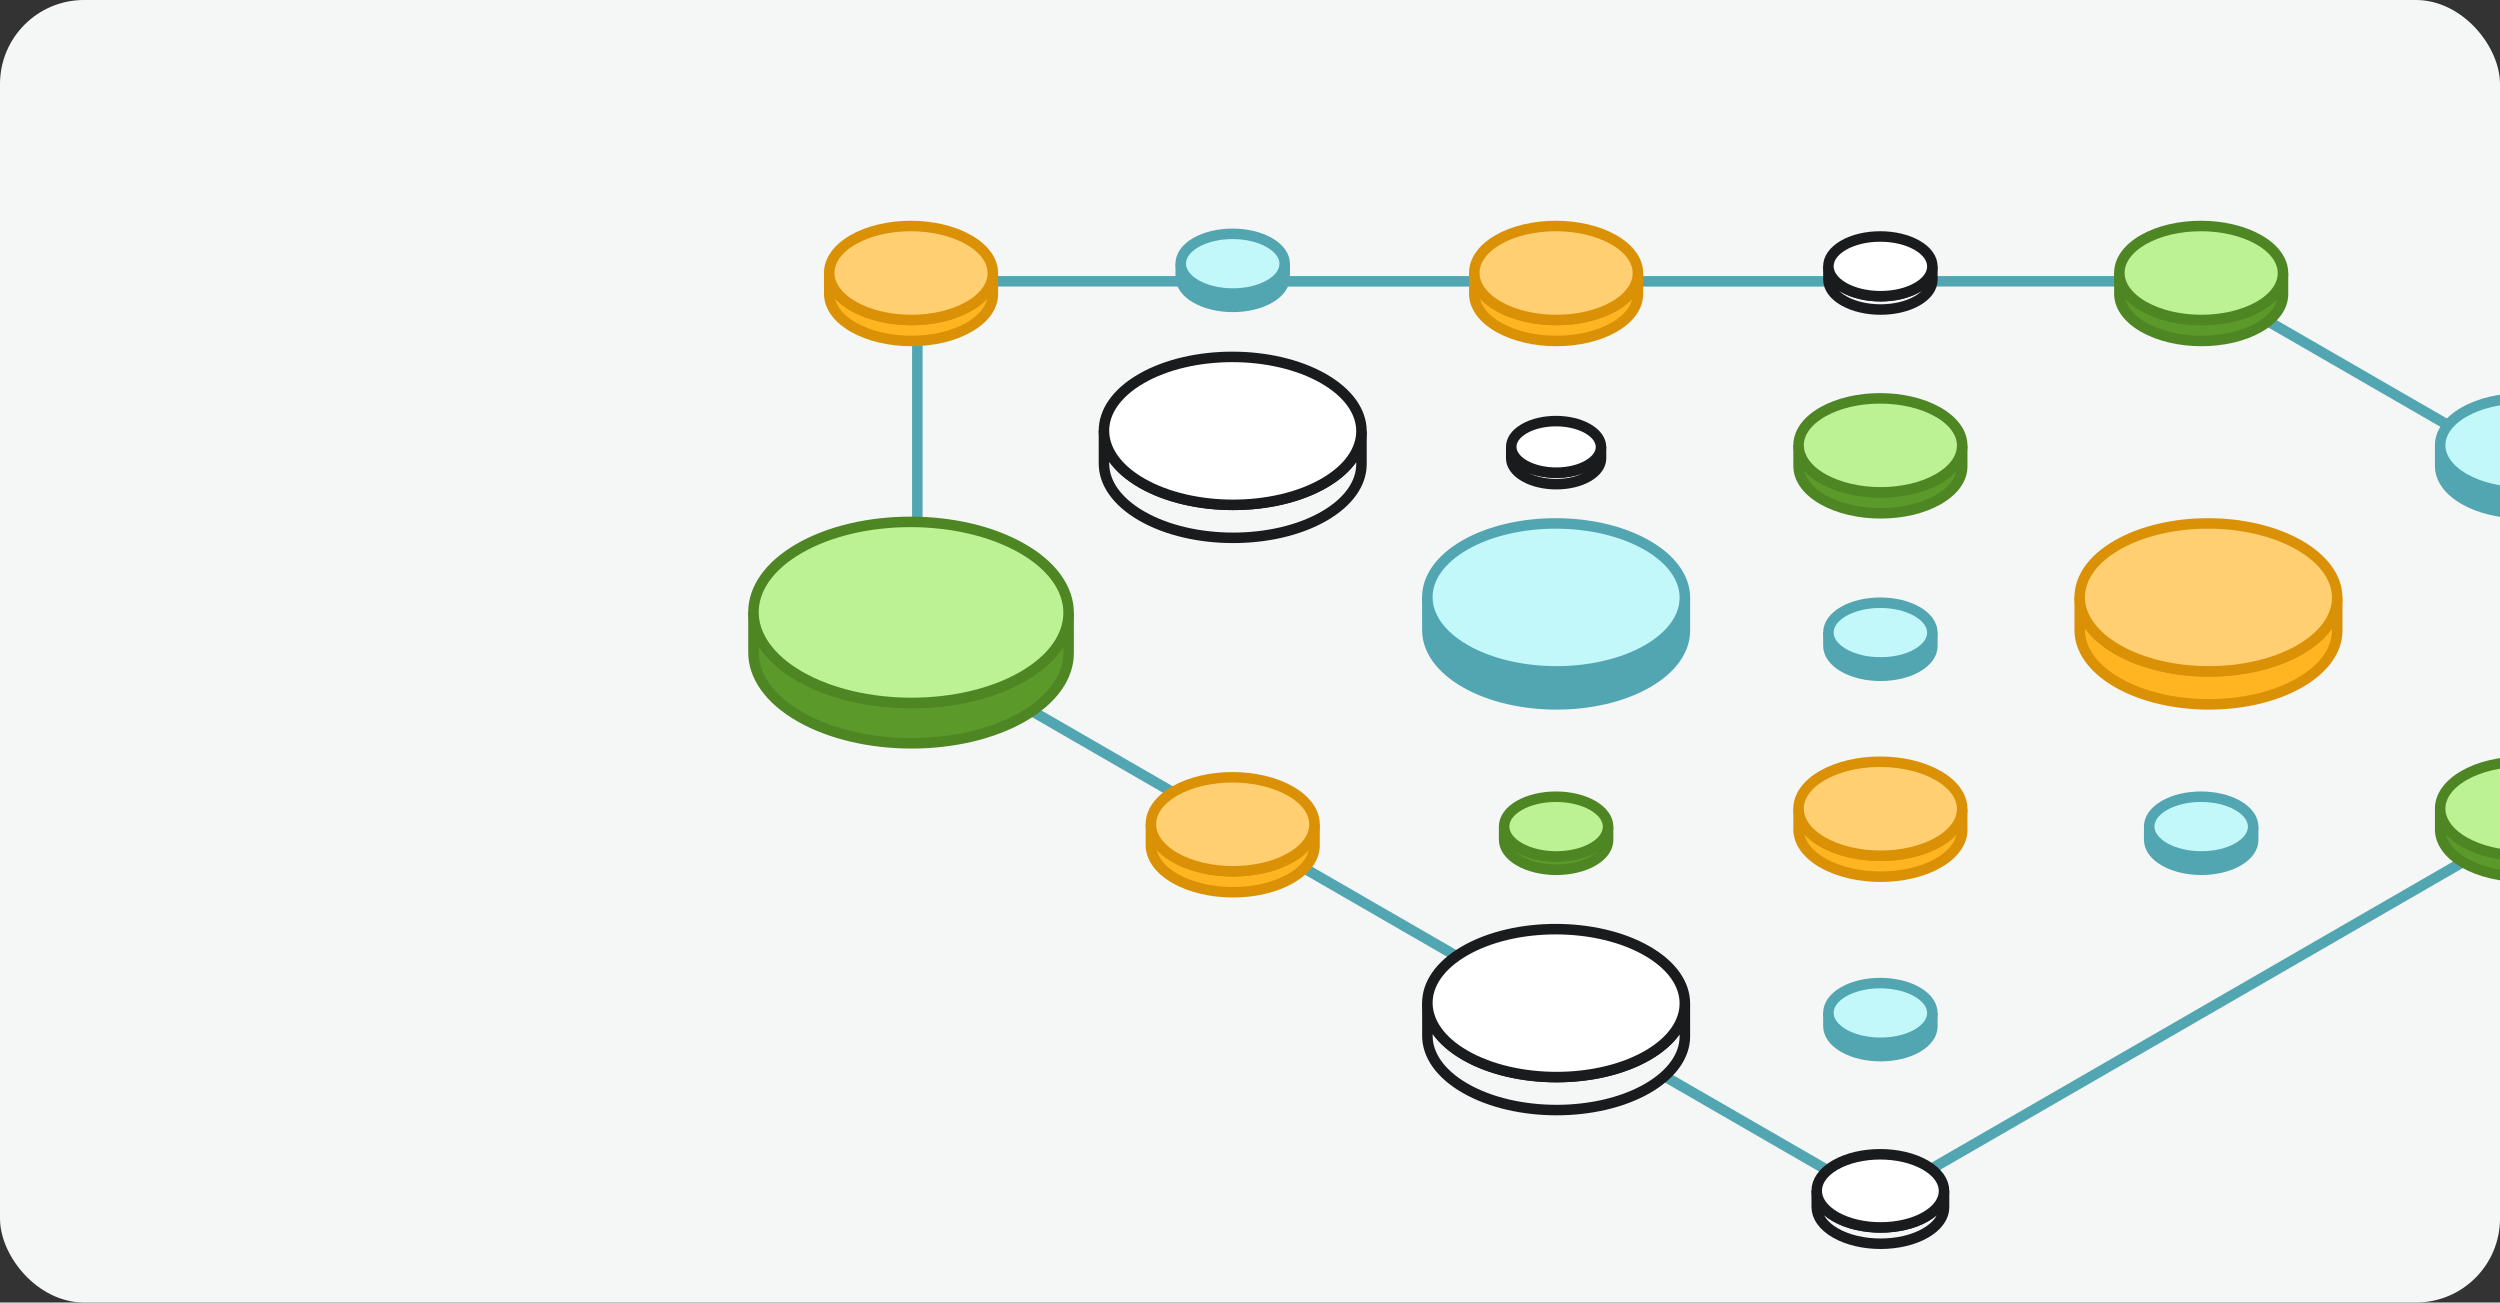 <?xml version="1.0" encoding="UTF-8"?> <svg xmlns="http://www.w3.org/2000/svg" width="238" height="124" viewBox="0 0 238 124" fill="none"><rect x="0" y="0" width="238" height="124" fill="#333333" stroke="none"/><g clip-path="url(#clip0_4038_1368)"><rect width="238" height="124" rx="8" fill="#F5F6F6"></rect><path d="M117.486 26.781L148.142 26.785L178.799 26.781H209.329L239.619 44.267V79.085L209.205 96.643L178.799 114.197L148.392 96.643L117.736 78.946L87.33 61.391V26.781H117.486Z" stroke="#51A6B1"></path><path d="M222.503 56.908L222.504 60.048C222.499 61.839 221.313 63.627 218.942 64.993C214.169 67.744 206.41 67.743 201.608 64.993C199.191 63.609 197.984 61.793 197.989 59.979L197.988 56.839C197.983 58.653 199.19 60.469 201.606 61.853C206.409 64.603 214.169 64.603 218.941 61.853C221.311 60.487 222.494 58.699 222.503 56.908Z" fill="#FFB422" stroke="#DA9105"></path><path d="M218.884 51.894C223.687 54.644 223.712 59.103 218.94 61.853C214.169 64.603 206.409 64.603 201.606 61.853C196.803 59.103 196.778 54.645 201.55 51.894C206.321 49.143 214.082 49.144 218.884 51.894Z" fill="#FFCF72" stroke="#DA9105"></path><path d="M160.4 56.908L160.401 60.048C160.396 61.839 159.21 63.627 156.839 64.993C152.066 67.744 144.307 67.743 139.505 64.993C137.088 63.609 135.881 61.793 135.886 59.979L135.885 56.839C135.88 58.653 137.087 60.469 139.503 61.853C144.306 64.603 152.066 64.603 156.838 61.853C159.208 60.487 160.391 58.699 160.4 56.908Z" fill="#51A6B1" stroke="#51A6B1"></path><path d="M156.781 51.894C161.584 54.644 161.609 59.103 156.837 61.853C152.066 64.603 144.306 64.603 139.503 61.853C134.7 59.103 134.675 54.645 139.447 51.894C144.218 49.143 151.979 49.144 156.781 51.894Z" fill="#C3F8FB" stroke="#51A6B1"></path><path d="M129.612 41.054L129.612 44.195C129.608 45.986 128.421 47.773 126.051 49.139C121.277 51.89 113.519 51.889 108.717 49.139C106.3 47.755 105.093 45.939 105.098 44.125L105.097 40.985C105.092 42.799 106.298 44.616 108.715 46C113.518 48.75 121.278 48.75 126.049 46C128.42 44.633 129.603 42.845 129.612 41.054Z" fill="#F5F6F6" stroke="#1A1B1D"></path><path d="M125.993 36.04C130.796 38.79 130.821 43.25 126.049 46C121.278 48.75 113.517 48.75 108.715 46C103.912 43.25 103.887 38.791 108.659 36.04C113.43 33.289 121.19 33.29 125.993 36.04Z" fill="white" stroke="#1A1B1D"></path><path d="M152.416 42.556L152.416 43.651C152.415 44.275 152.001 44.898 151.175 45.375C149.511 46.334 146.806 46.333 145.132 45.375C144.289 44.892 143.868 44.259 143.87 43.627L143.87 42.532C143.868 43.165 144.289 43.798 145.131 44.28C146.805 45.239 149.511 45.239 151.174 44.28C152 43.804 152.413 43.181 152.416 42.556Z" fill="#F5F6F6" stroke="#1A1B1D"></path><path d="M151.154 40.809C152.829 41.767 152.837 43.322 151.174 44.28C149.511 45.239 146.805 45.239 145.131 44.28C143.457 43.322 143.448 41.767 145.112 40.809C146.775 39.849 149.48 39.85 151.154 40.809Z" fill="white" stroke="#1A1B1D"></path><path d="M101.731 58.344L101.732 62.187C101.727 64.379 100.275 66.566 97.374 68.238C91.532 71.605 82.037 71.604 76.16 68.238C73.203 66.544 71.725 64.322 71.732 62.102L71.731 58.259C71.724 60.479 73.201 62.702 76.158 64.396C82.035 67.761 91.533 67.761 97.372 64.396C100.273 62.724 101.721 60.535 101.731 58.344Z" fill="#5B992B" stroke="#4D8622"></path><path d="M97.303 52.208C103.18 55.573 103.211 61.03 97.372 64.396C91.533 67.761 82.035 67.761 76.158 64.396C70.281 61.03 70.25 55.574 76.089 52.208C81.928 48.841 91.426 48.842 97.303 52.208Z" fill="#BCF194" stroke="#4D8622"></path><path d="M186.802 77.015L186.802 79.011C186.799 80.148 186.045 81.284 184.539 82.152C181.506 83.9 176.576 83.9 173.525 82.152C171.989 81.273 171.222 80.119 171.226 78.966L171.225 76.971C171.222 78.124 171.988 79.278 173.524 80.157C176.575 81.905 181.507 81.905 184.538 80.157C186.044 79.289 186.796 78.153 186.802 77.015Z" fill="#FFB422" stroke="#DA9105"></path><path d="M184.502 73.829C187.554 75.577 187.57 78.41 184.538 80.157C181.506 81.905 176.575 81.905 173.524 80.157C170.472 78.41 170.456 75.577 173.488 73.829C176.52 72.081 181.451 72.082 184.502 73.829Z" fill="#FFCF72" stroke="#DA9105"></path><path d="M247.881 77.015L247.882 79.011C247.879 80.148 247.125 81.284 245.619 82.152C242.586 83.9 237.656 83.9 234.604 82.152C233.069 81.273 232.302 80.119 232.305 78.966L232.305 76.971C232.301 78.124 233.068 79.278 234.603 80.157C237.655 81.905 242.586 81.905 245.618 80.157C247.124 79.289 247.876 78.153 247.881 77.015Z" fill="#5B992B" stroke="#4D8622"></path><path d="M245.582 73.829C248.633 75.577 248.649 78.41 245.618 80.157C242.586 81.905 237.655 81.905 234.603 80.157C231.552 78.41 231.536 75.577 234.568 73.829C237.599 72.081 242.53 72.082 245.582 73.829Z" fill="#BCF194" stroke="#4D8622"></path><path d="M186.802 42.42L186.802 44.415C186.799 45.553 186.045 46.689 184.539 47.557C181.506 49.305 176.576 49.304 173.525 47.557C171.989 46.678 171.222 45.524 171.226 44.371L171.225 42.376C171.222 43.529 171.988 44.683 173.524 45.562C176.575 47.309 181.507 47.309 184.538 45.562C186.044 44.694 186.796 43.558 186.802 42.42Z" fill="#5B992B" stroke="#4D8622"></path><path d="M184.502 39.234C187.554 40.981 187.57 43.815 184.538 45.562C181.506 47.31 176.575 47.31 173.524 45.562C170.472 43.815 170.456 40.982 173.488 39.234C176.52 37.486 181.451 37.487 184.502 39.234Z" fill="#BCF194" stroke="#4D8622"></path><path d="M247.881 42.42L247.882 44.415C247.879 45.553 247.125 46.689 245.619 47.557C242.586 49.305 237.656 49.304 234.604 47.557C233.069 46.678 232.302 45.524 232.305 44.371L232.305 42.376C232.301 43.529 233.068 44.683 234.603 45.562C237.655 47.309 242.586 47.309 245.618 45.562C247.124 44.694 247.876 43.558 247.881 42.42Z" fill="#51A6B1" stroke="#51A6B1"></path><path d="M245.582 39.234C248.633 40.981 248.649 43.815 245.618 45.562C242.586 47.31 237.655 47.31 234.603 45.562C231.552 43.815 231.536 40.982 234.568 39.234C237.599 37.486 242.53 37.487 245.582 39.234Z" fill="#C3F8FB" stroke="#51A6B1"></path><path d="M217.341 26.012L217.342 28.008C217.339 29.145 216.585 30.281 215.079 31.149C212.046 32.897 207.116 32.897 204.064 31.149C202.529 30.27 201.762 29.116 201.765 27.963L201.765 25.968C201.761 27.121 202.528 28.275 204.063 29.154C207.115 30.902 212.046 30.902 215.078 29.154C216.584 28.286 217.336 27.15 217.341 26.012Z" fill="#5B992B" stroke="#4D8622"></path><path d="M215.042 22.826C218.093 24.574 218.109 27.407 215.078 29.154C212.046 30.902 207.115 30.902 204.063 29.154C201.012 27.407 200.996 24.574 204.028 22.826C207.059 21.078 211.99 21.079 215.042 22.826Z" fill="#BCF194" stroke="#4D8622"></path><path d="M155.93 26.012L155.931 28.008C155.928 29.145 155.174 30.281 153.668 31.149C150.635 32.897 145.705 32.897 142.654 31.149C141.118 30.27 140.351 29.116 140.354 27.963L140.354 25.968C140.35 27.121 141.117 28.275 142.653 29.154C145.704 30.902 150.635 30.902 153.667 29.154C155.173 28.286 155.925 27.15 155.93 26.012Z" fill="#FFB422" stroke="#DA9105"></path><path d="M153.631 22.826C156.683 24.574 156.698 27.407 153.667 29.154C150.635 30.902 145.704 30.902 142.652 29.154C139.601 27.407 139.585 24.574 142.617 22.826C145.648 21.078 150.579 21.079 153.631 22.826Z" fill="#FFCF72" stroke="#DA9105"></path><path d="M94.519 26.012L94.52 28.008C94.517 29.145 93.763 30.281 92.257 31.149C89.224 32.897 84.294 32.897 81.243 31.149C79.707 30.27 78.94 29.116 78.943 27.963L78.943 25.968C78.939 27.121 79.706 28.275 81.242 29.154C84.293 30.902 89.224 30.902 92.256 29.154C93.762 28.286 94.514 27.15 94.519 26.012Z" fill="#FFB422" stroke="#DA9105"></path><path d="M92.22 22.826C95.272 24.574 95.287 27.407 92.256 29.154C89.224 30.902 84.293 30.902 81.242 29.154C78.19 27.407 78.174 24.574 81.206 22.826C84.237 21.078 89.168 21.079 92.22 22.826Z" fill="#FFCF72" stroke="#DA9105"></path><path d="M125.143 78.495L125.143 80.49C125.14 81.628 124.387 82.764 122.88 83.632C119.847 85.38 114.918 85.379 111.866 83.632C110.331 82.752 109.563 81.598 109.567 80.446L109.566 78.451C109.563 79.603 110.33 80.757 111.865 81.637C114.917 83.384 119.848 83.384 122.879 81.637C124.386 80.769 125.137 79.632 125.143 78.495Z" fill="#FFB422" stroke="#DA9105"></path><path d="M122.844 75.309C125.895 77.056 125.911 79.89 122.879 81.637C119.848 83.384 114.917 83.384 111.865 81.637C108.814 79.89 108.798 77.057 111.829 75.309C114.861 73.561 119.792 73.561 122.844 75.309Z" fill="#FFCF72" stroke="#DA9105"></path><path d="M160.399 95.531L160.4 98.672C160.395 100.462 159.209 102.25 156.838 103.616C152.065 106.366 144.308 106.365 139.506 103.616C137.089 102.232 135.882 100.416 135.888 98.602L135.887 95.462C135.881 97.276 137.088 99.092 139.504 100.476C144.306 103.226 152.066 103.226 156.837 100.476C159.207 99.11 160.39 97.322 160.399 95.531Z" fill="#F5F6F6" stroke="#1A1B1D"></path><path d="M156.78 90.518C161.582 93.267 161.608 97.726 156.837 100.476C152.066 103.226 144.306 103.226 139.504 100.476C134.702 97.726 134.677 93.268 139.448 90.518C144.218 87.767 151.978 87.768 156.78 90.518Z" fill="white" stroke="#1A1B1D"></path><path d="M183.961 96.447L183.962 97.715C183.96 98.438 183.481 99.159 182.524 99.711C180.597 100.822 177.464 100.821 175.525 99.711C174.55 99.152 174.062 98.419 174.065 97.687L174.064 96.419C174.062 97.151 174.549 97.885 175.525 98.443C177.464 99.554 180.597 99.554 182.523 98.443C183.48 97.892 183.958 97.17 183.961 96.447Z" fill="#51A6B1" stroke="#51A6B1"></path><path d="M182.501 94.422C184.44 95.532 184.45 97.333 182.523 98.443C180.597 99.553 177.464 99.553 175.525 98.443C173.586 97.333 173.576 95.533 175.502 94.422C177.428 93.312 180.562 93.312 182.501 94.422Z" fill="#C3F8FB" stroke="#51A6B1"></path><path d="M185.073 113.387L185.074 114.94C185.071 115.825 184.485 116.709 183.313 117.385C180.952 118.745 177.116 118.745 174.742 117.385C173.547 116.7 172.95 115.802 172.953 114.905L172.952 113.353C172.949 114.25 173.546 115.148 174.741 115.832C177.116 117.192 180.953 117.192 183.312 115.832C184.484 115.157 185.069 114.273 185.073 113.387Z" fill="#F5F6F6" stroke="#1A1B1D"></path><path d="M183.284 110.908C185.659 112.268 185.671 114.473 183.312 115.833C180.953 117.192 177.116 117.192 174.741 115.833C172.366 114.473 172.354 112.268 174.713 110.908C177.072 109.548 180.909 109.548 183.284 110.908Z" fill="white" stroke="#1A1B1D"></path><path d="M183.961 25.371L183.962 26.639C183.96 27.362 183.481 28.083 182.524 28.635C180.597 29.745 177.464 29.745 175.525 28.635C174.55 28.076 174.062 27.343 174.065 26.61L174.064 25.343C174.062 26.075 174.549 26.808 175.525 27.367C177.464 28.477 180.597 28.477 182.523 27.367C183.48 26.816 183.958 26.094 183.961 25.371Z" fill="#F5F6F6" stroke="#1A1B1D"></path><path d="M182.501 23.346C184.44 24.456 184.45 26.257 182.523 27.367C180.597 28.477 177.464 28.477 175.525 27.367C173.586 26.257 173.576 24.457 175.502 23.346C177.428 22.235 180.562 22.236 182.501 23.346Z" fill="white" stroke="#1A1B1D"></path><path d="M122.303 25.118L122.303 26.386C122.301 27.109 121.822 27.83 120.865 28.382C118.938 29.492 115.805 29.492 113.867 28.382C112.891 27.823 112.403 27.09 112.406 26.358L112.405 25.09C112.403 25.822 112.89 26.555 113.866 27.114C115.805 28.224 118.938 28.224 120.864 27.114C121.821 26.563 122.299 25.841 122.303 25.118Z" fill="#51A6B1" stroke="#51A6B1"></path><path d="M120.842 23.093C122.781 24.203 122.791 26.004 120.864 27.114C118.938 28.224 115.805 28.224 113.866 27.114C111.927 26.004 111.917 24.204 113.843 23.093C115.769 21.983 118.903 21.983 120.842 23.093Z" fill="#C3F8FB" stroke="#51A6B1"></path><path d="M183.961 60.237L183.961 61.505C183.959 62.228 183.48 62.95 182.523 63.501C180.596 64.612 177.464 64.611 175.525 63.501C174.549 62.942 174.062 62.209 174.064 61.477L174.064 60.209C174.062 60.941 174.549 61.675 175.524 62.233C177.463 63.344 180.597 63.344 182.523 62.233C183.48 61.682 183.958 60.96 183.961 60.237Z" fill="#51A6B1" stroke="#51A6B1"></path><path d="M182.5 58.212C184.439 59.322 184.449 61.123 182.523 62.233C180.597 63.343 177.463 63.343 175.524 62.233C173.585 61.123 173.575 59.323 175.502 58.212C177.428 57.102 180.561 57.102 182.5 58.212Z" fill="#C3F8FB" stroke="#51A6B1"></path><path d="M153.09 78.706L153.09 79.974C153.089 80.697 152.61 81.418 151.653 81.97C149.725 83.08 146.593 83.08 144.654 81.97C143.678 81.411 143.191 80.678 143.193 79.945L143.193 78.678C143.191 79.41 143.678 80.143 144.653 80.702C146.592 81.812 149.726 81.812 151.652 80.702C152.609 80.151 153.087 79.429 153.09 78.706Z" fill="#5B992B" stroke="#4D8622"></path><path d="M151.629 76.681C153.568 77.791 153.578 79.592 151.652 80.702C149.726 81.812 146.592 81.812 144.654 80.702C142.715 79.592 142.704 77.792 144.631 76.681C146.557 75.57 149.69 75.571 151.629 76.681Z" fill="#BCF194" stroke="#4D8622"></path><path d="M214.501 78.706L214.501 79.974C214.499 80.697 214.021 81.418 213.064 81.97C211.136 83.08 208.004 83.08 206.065 81.97C205.089 81.411 204.602 80.678 204.604 79.945L204.604 78.678C204.602 79.41 205.089 80.143 206.064 80.702C208.003 81.812 211.137 81.812 213.063 80.702C214.02 80.151 214.498 79.429 214.501 78.706Z" fill="#51A6B1" stroke="#51A6B1"></path><path d="M213.04 76.681C214.979 77.791 214.989 79.592 213.063 80.702C211.137 81.812 208.003 81.812 206.064 80.702C204.125 79.592 204.115 77.792 206.042 76.681C207.968 75.57 211.101 75.571 213.04 76.681Z" fill="#C3F8FB" stroke="#51A6B1"></path></g><defs><clipPath id="clip0_4038_1368"><rect width="238" height="124" rx="8" fill="white"></rect></clipPath></defs></svg> 